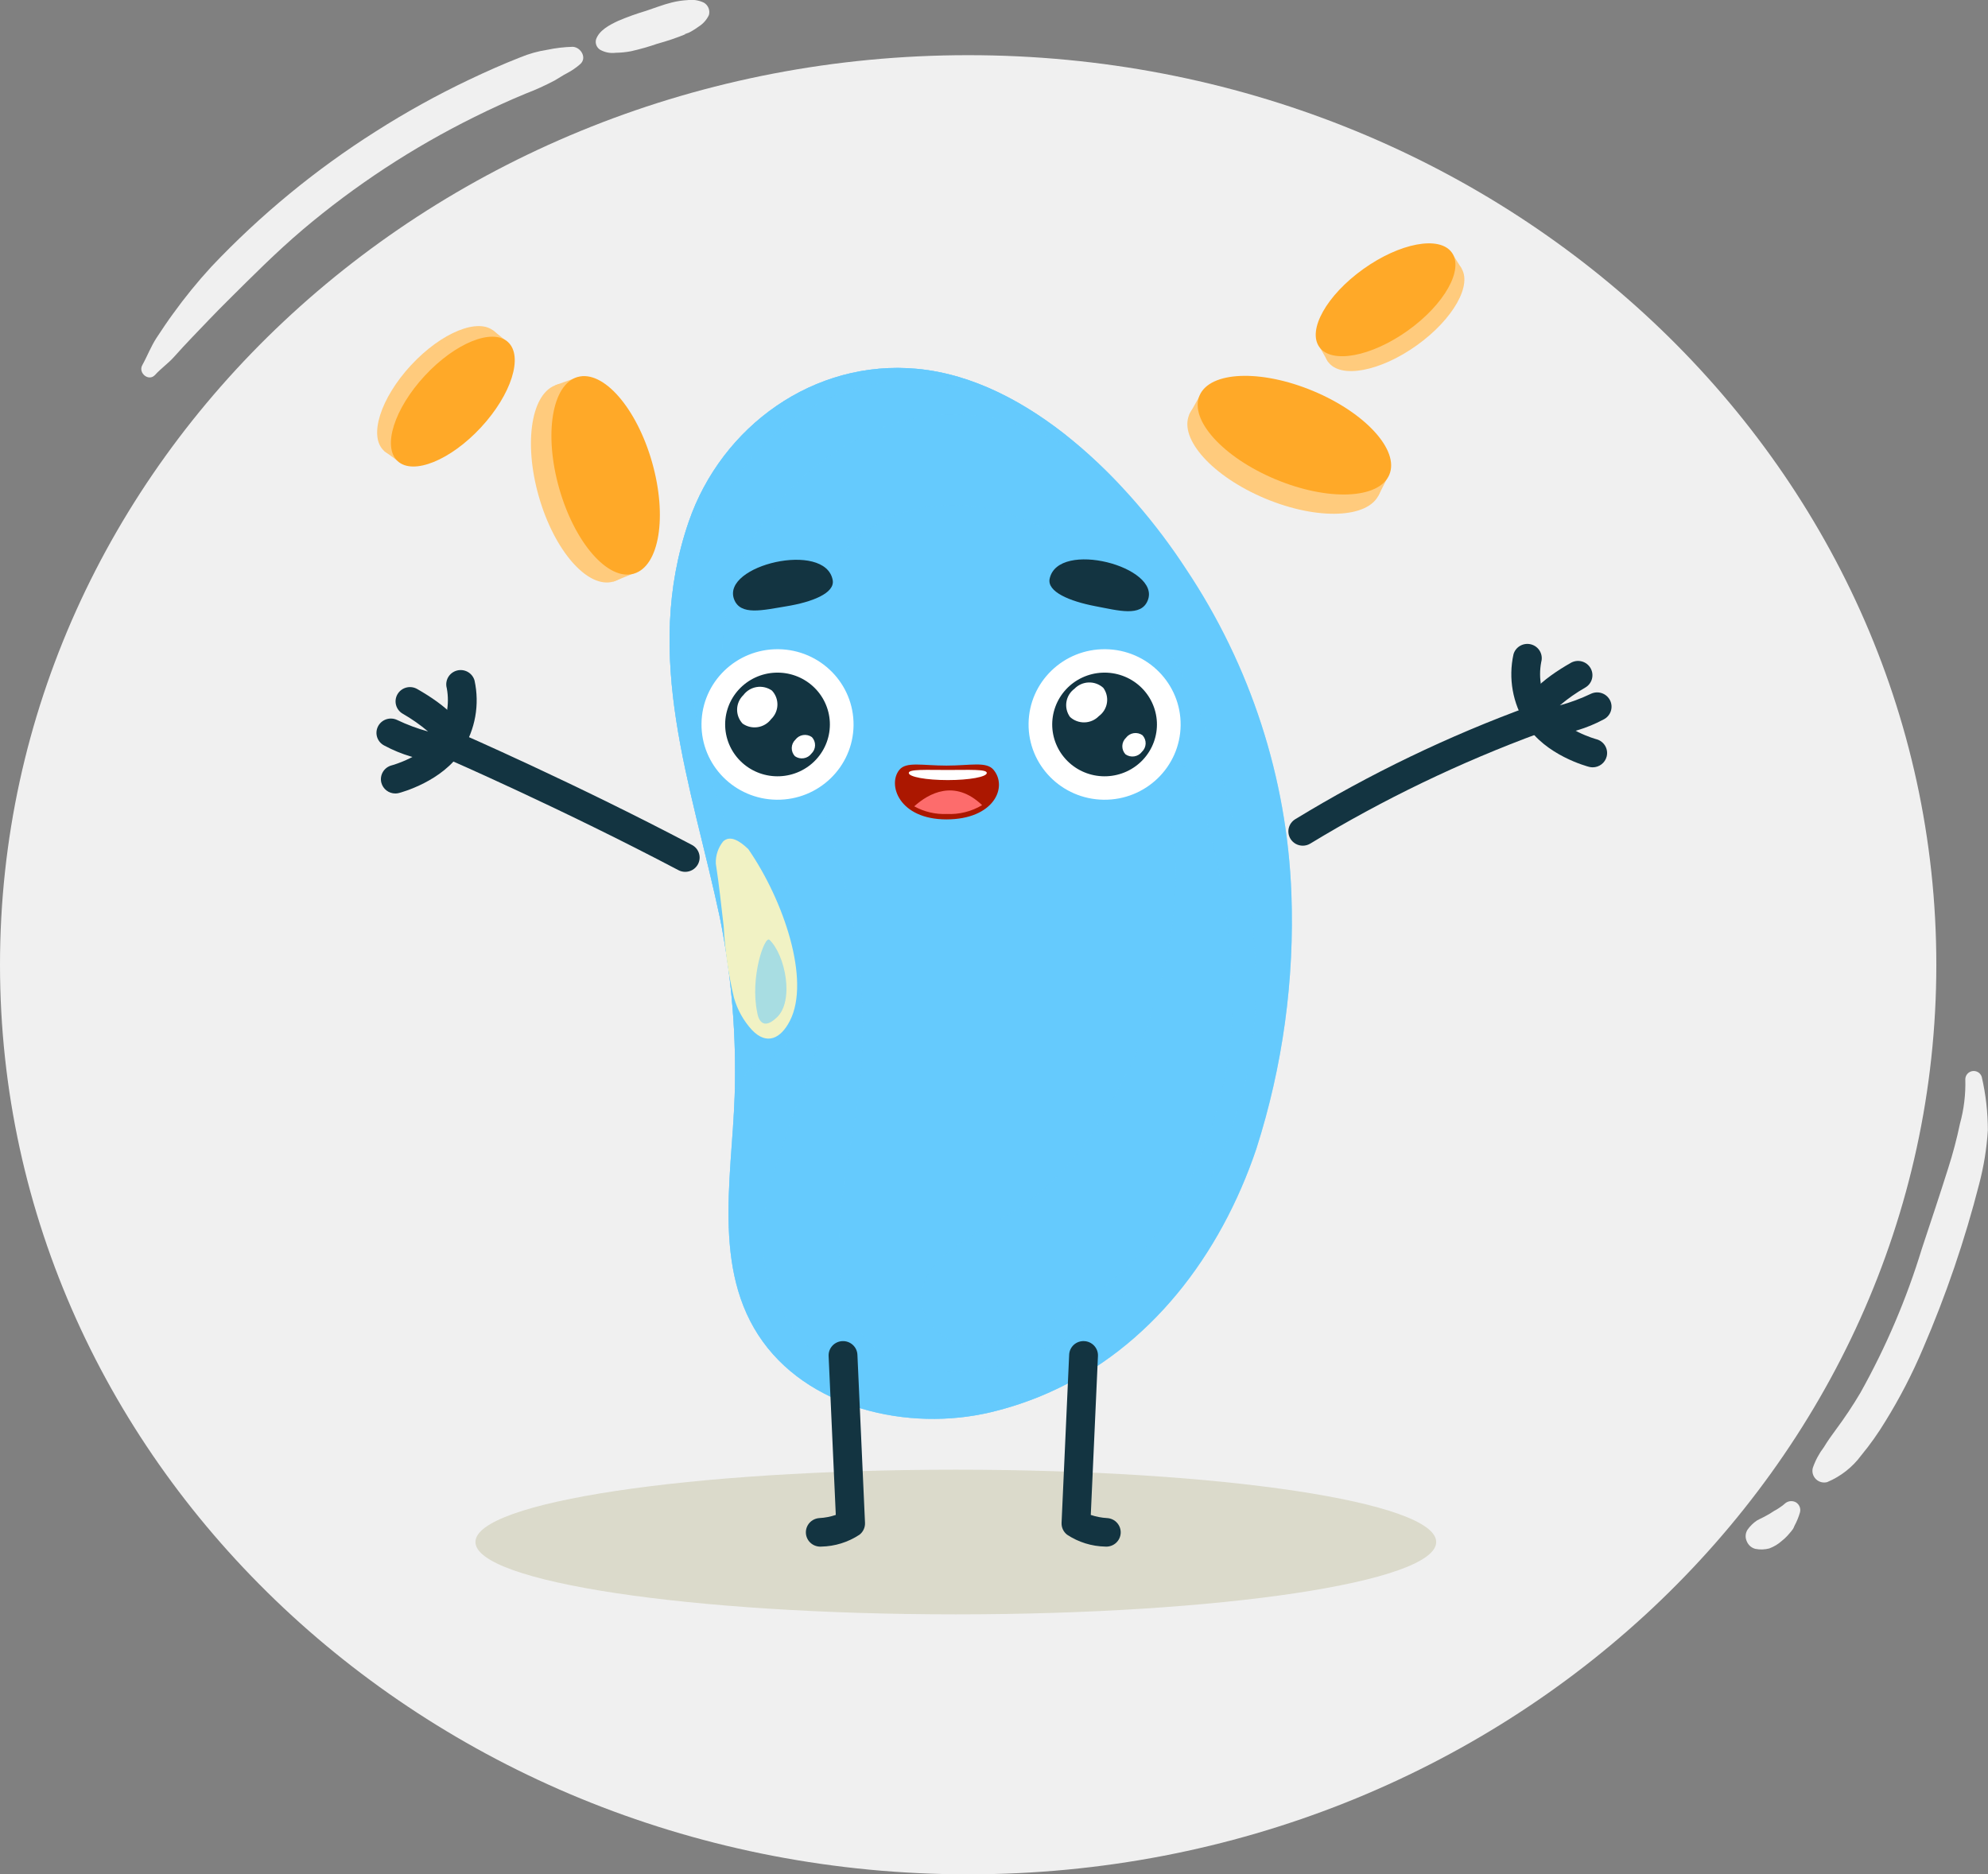 <svg width="263" height="248" viewBox="0 0 263 248" fill="none" xmlns="http://www.w3.org/2000/svg">
<rect x="0" y="0" width="263" height="248" fill="#808080" stroke="none"/>
<g clip-path="url(#clip0_25_5702)">
<path d="M128.082 248C198.82 248 256.164 194.117 256.164 127.65C256.164 61.182 198.82 7.3 128.082 7.3C57.344 7.3 0 61.182 0 127.65C0 194.117 57.344 248 128.082 248Z" fill="#F0F0F0"/>
<path d="M75.768 6.193C74.648 6.222 73.532 6.352 72.436 6.581C71.188 6.771 69.969 7.112 68.805 7.597C66.522 8.492 64.275 9.494 62.063 10.546C57.815 12.568 53.697 14.848 49.732 17.375C41.75 22.427 34.432 28.45 27.95 35.303C26.136 37.279 24.442 39.36 22.877 41.536C22.128 42.556 21.429 43.612 20.733 44.666C19.96 45.835 19.501 47.1 18.822 48.317C18.251 49.341 19.672 50.538 20.516 49.606C21.303 48.738 22.26 48.082 23.033 47.213C23.806 46.343 24.598 45.491 25.402 44.649C26.943 43.037 28.476 41.423 30.06 39.849C33.315 36.616 36.52 33.378 40.028 30.401C46.967 24.529 54.601 19.519 62.759 15.481C64.967 14.385 67.21 13.352 69.49 12.41C70.826 11.9 72.129 11.309 73.393 10.641C73.959 10.321 74.438 9.977 75.023 9.679C75.641 9.355 76.217 8.96 76.74 8.501C77.699 7.689 76.866 6.25 75.768 6.193Z" fill="#F0F0F0"/>
<path d="M93.109 0.345C92.435 0.029 91.684 -0.085 90.947 0.016C90.259 0.053 89.576 0.155 88.908 0.321C87.742 0.608 86.61 1.05 85.474 1.433C84.213 1.806 82.975 2.252 81.766 2.768C80.656 3.292 79.263 3.999 78.85 5.226C78.783 5.484 78.801 5.757 78.903 6.004C79.005 6.251 79.184 6.459 79.414 6.596C80.038 6.94 80.755 7.076 81.462 6.983C82.139 6.974 82.814 6.906 83.479 6.779C84.653 6.515 85.813 6.185 86.95 5.791C88.225 5.443 89.478 5.019 90.702 4.522C90.413 4.584 90.561 4.515 91.145 4.315C91.288 4.239 91.431 4.161 91.573 4.083C91.865 3.913 92.147 3.727 92.419 3.525C93.015 3.155 93.49 2.621 93.787 1.988C93.872 1.678 93.852 1.349 93.729 1.052C93.607 0.755 93.388 0.506 93.109 0.345Z" fill="#F0F0F0"/>
<path d="M262.172 142.482C262.094 142.233 261.929 142.02 261.707 141.88C261.486 141.74 261.222 141.683 260.962 141.717C260.702 141.752 260.462 141.877 260.286 142.07C260.11 142.263 260.008 142.512 259.998 142.773C260.059 144.764 259.822 146.754 259.292 148.675C258.877 150.661 258.358 152.623 257.739 154.555C256.615 158.122 255.426 161.672 254.249 165.223C252.23 171.843 249.505 178.231 246.124 184.277C245.123 185.969 244.033 187.606 242.859 189.184C242.31 189.923 241.774 190.681 241.298 191.468C240.66 192.306 240.16 193.24 239.819 194.235C239.754 194.495 239.757 194.767 239.829 195.026C239.902 195.284 240.041 195.519 240.232 195.708C240.423 195.897 240.66 196.033 240.92 196.103C241.181 196.173 241.456 196.174 241.717 196.107C243.515 195.356 245.073 194.133 246.226 192.569C247.399 191.148 248.466 189.643 249.418 188.067C251.327 184.985 252.993 181.761 254.403 178.424C257.447 171.374 259.93 164.098 261.832 156.663C262.445 154.332 262.83 151.948 262.98 149.544C262.979 147.168 262.708 144.799 262.172 142.482Z" fill="#F0F0F0"/>
<path d="M237.573 198.77C237.342 198.646 237.077 198.597 236.815 198.63C236.554 198.664 236.31 198.778 236.117 198.956C236.016 199.045 235.911 199.129 235.807 199.214C235.53 199.409 235.249 199.606 234.961 199.779C234.831 199.839 234.706 199.91 234.587 199.99C234.456 200.08 234.321 200.167 234.185 200.249C233.9 200.422 233.603 200.579 233.308 200.737C233.02 200.889 232.721 201.014 232.438 201.178C231.945 201.508 231.518 201.927 231.179 202.413C231.038 202.64 230.955 202.899 230.94 203.166C230.924 203.433 230.976 203.699 231.09 203.941C231.186 204.183 231.338 204.4 231.534 204.573C231.73 204.745 231.964 204.87 232.217 204.935C232.827 205.058 233.457 205.04 234.059 204.882C234.672 204.656 235.237 204.316 235.723 203.882C235.994 203.67 236.247 203.436 236.478 203.182C236.587 203.063 236.694 202.941 236.797 202.816C236.944 202.65 237.082 202.476 237.208 202.295C237.279 202.175 237.336 202.048 237.383 201.917C237.695 201.343 237.945 200.737 238.126 200.109C238.193 199.857 238.176 199.589 238.076 199.348C237.976 199.106 237.8 198.903 237.573 198.77Z" fill="#F0F0F0"/>
<g clip-path="url(#clip1_25_5702)">
<path d="M138.641 184.312C152.146 178.362 161.451 166.098 166.208 152.002C169.703 141.071 171.27 129.625 170.842 118.167C170.25 102.885 165.431 88.058 156.913 75.308C149.429 63.8 136.12 50.176 121.307 48.801C107.665 47.528 95.472 56.413 91.128 68.994C84.939 86.923 91.497 103.803 95.24 121.427C96.674 128.565 97.341 135.834 97.231 143.112C97.17 154.025 93.984 166.853 100.309 176.627C106.622 186.383 120.175 189.466 131.104 186.849C133.689 186.232 136.212 185.383 138.641 184.312Z" fill="#65CAFD"/>
<g style="mix-blend-mode:screen" opacity="0.52">
<path d="M127.215 177.758C128.751 178.035 130.324 178.048 131.865 177.797C131.884 177.782 131.906 177.771 131.929 177.763C142.354 174.573 151.133 167.512 156.433 158.056C161.987 147.828 164.155 136.126 162.629 124.608C162.003 118.053 160.674 111.582 158.665 105.306C158.395 104.524 157.006 100.137 155.58 101.319C153.95 102.67 154.548 105.718 154.74 107.536C154.983 109.828 155.464 112.136 155.524 114.442C155.578 117.708 155.339 120.972 154.81 124.195C153.624 131.264 151.258 138.088 147.811 144.387C144.667 150.258 140.539 156.071 134.858 159.781C131.283 162.115 127.1 163.771 124.131 166.926C123.335 167.634 122.722 168.521 122.343 169.512C121.965 170.504 121.832 171.571 121.956 172.624C122.213 173.903 122.852 175.076 123.79 175.992C124.727 176.907 125.921 177.522 127.215 177.758Z" fill="#65CAFD"/>
</g>
<g style="mix-blend-mode:multiply" opacity="0.5">
<path d="M100.309 176.628C106.622 186.383 120.175 189.466 131.104 186.849C133.689 186.232 136.212 185.383 138.641 184.312C152.146 178.362 161.451 166.098 166.208 152.002C169.703 141.072 171.27 129.626 170.842 118.167C170.25 102.885 165.431 88.058 156.913 75.308C149.429 63.8 136.12 50.176 121.307 48.801C107.665 47.528 95.472 56.413 91.128 68.994C84.939 86.923 91.497 103.803 95.24 121.427C96.674 128.565 97.341 135.834 97.231 143.112C97.17 154.025 93.984 166.854 100.309 176.628ZM113.214 147.5C114.908 136.956 114.302 126.175 111.438 115.882C109.211 107.418 106.272 98.654 106.414 89.812C106.53 82.574 108.599 74.067 115.166 69.865C121.045 66.102 128.371 66.061 134.806 68.472C140.918 70.762 147.517 76.769 151.51 81.761C158.66 90.701 161.78 101.972 164.128 112.942C166.336 123.259 167.142 134.052 164.429 144.366C162.301 152.447 158.503 160.002 153.276 166.552C146.346 174.873 134.529 182.946 123.014 181.331C106.281 178.981 111.304 158.767 113.214 147.5Z" fill="#65CAFD"/>
</g>
<g style="mix-blend-mode:multiply" opacity="0.5">
<path d="M100.309 176.628C106.622 186.383 120.175 189.466 131.104 186.849C133.689 186.232 136.212 185.383 138.641 184.312C140.325 183.568 141.96 182.72 143.535 181.771C142.329 182.29 141.124 182.81 139.903 183.293C139.816 183.327 139.729 183.359 139.641 183.393C136.952 184.485 134.134 185.233 131.253 185.619C130.021 185.827 128.777 185.997 127.523 186.139C123.844 186.709 120.08 186.332 116.59 185.046C113.398 183.695 110.498 181.745 108.051 179.305C105.566 176.961 103.579 174.148 102.207 171.031C100.85 167.391 100.542 163.448 101.316 159.644C101.714 157.197 102.369 154.798 103.272 152.487C103.652 151.081 104.105 149.696 104.63 148.337C105.676 145.569 106.886 142.848 107.68 139.993C108.587 136.89 108.821 133.632 108.37 130.433C107.778 126.786 106.689 123.235 105.134 119.878C103.763 116.815 102.181 113.879 101.051 110.711C100.62 109.503 100.231 108.279 99.883 107.041C99.139 105.481 98.49 103.879 97.937 102.243C96.101 96.845 95.303 91.152 95.588 85.462C95.824 79.732 97.622 74.172 100.789 69.373C104.421 64.016 109.485 59.766 115.413 57.099C120.524 54.854 126.216 54.25 131.69 55.372C136.497 56.473 141.009 58.584 144.923 61.563C146.038 62.386 147.119 63.257 148.166 64.177C140.83 56.39 131.421 49.739 121.307 48.801C107.665 47.528 95.472 56.413 91.128 68.994C84.939 86.923 91.497 103.803 95.24 121.427C96.674 128.565 97.341 135.834 97.231 143.112C97.17 154.025 93.984 166.854 100.309 176.628Z" fill="#65CAFD"/>
</g>
<g style="mix-blend-mode:multiply" opacity="0.5">
<path d="M99.223 141.524C100.527 140.359 102.685 140.121 103.712 138.701C104.773 137.189 105.392 135.416 105.5 133.577C105.525 129.118 104.501 124.715 102.508 120.718C100.804 117.233 98.907 115.231 97.253 111.723C95.63 108.165 94.346 104.465 93.414 100.671C91.628 93.755 90.393 86.236 91.3 79.093C92.811 67.194 101.039 54.805 113.145 51.415C123.04 48.644 132.994 52.27 141.288 57.798C135.309 53.013 128.486 49.468 121.307 48.801C107.665 47.528 95.472 56.413 91.128 68.994C84.939 86.924 91.497 103.803 95.24 121.427C96.674 128.565 97.341 135.834 97.231 143.112C97.221 144.814 97.136 146.563 97.022 148.34C97.266 146.092 97.415 143.139 99.223 141.524Z" fill="#65CAFD"/>
</g>
<path d="M99.481 136.284C101.446 138.337 103.289 137.431 104.5 135.064C107.243 129.702 103.699 119.166 98.998 112.355C97.825 111.213 96.556 110.472 95.656 111.347C94.996 112.176 94.656 113.211 94.698 114.267C95.13 117.031 95.417 119.817 95.741 122.596C95.905 125.77 96.36 128.922 97.1 132.015C97.549 133.602 98.364 135.063 99.481 136.284Z" fill="#F1F2C4"/>
<g style="mix-blend-mode:screen" opacity="0.52">
<path d="M100.179 133.979C100.179 133.979 100.503 136.796 102.791 134.605C105.079 132.414 103.921 126.412 101.799 124.35C101.161 123.73 99.19 129.34 100.179 133.979Z" fill="#65CAFD"/>
</g>
<path d="M172.352 111.896C172.025 111.896 171.705 111.813 171.42 111.656C171.135 111.498 170.896 111.27 170.725 110.994C170.594 110.783 170.507 110.548 170.467 110.302C170.428 110.057 170.437 109.807 170.495 109.565C170.553 109.324 170.659 109.096 170.806 108.895C170.954 108.694 171.139 108.524 171.352 108.394C181.204 102.384 191.634 97.362 202.49 93.403C202.726 93.322 202.977 93.288 203.227 93.303C203.477 93.318 203.722 93.381 203.947 93.49C204.172 93.599 204.373 93.751 204.539 93.937C204.705 94.123 204.832 94.34 204.913 94.575C204.995 94.809 205.028 95.058 205.013 95.305C204.998 95.553 204.934 95.796 204.824 96.019C204.715 96.242 204.561 96.441 204.374 96.606C204.186 96.77 203.968 96.897 203.731 96.977C193.148 100.867 182.973 105.77 173.348 111.615C173.049 111.799 172.703 111.896 172.352 111.896Z" fill="#133441"/>
<path d="M210.704 101.527C210.542 101.527 210.381 101.506 210.224 101.466C209.988 101.405 204.403 99.928 201.873 95.814C200.118 93.068 199.525 89.746 200.225 86.569C200.363 86.087 200.689 85.679 201.131 85.436C201.573 85.192 202.094 85.132 202.58 85.269C203.064 85.405 203.474 85.726 203.721 86.161C203.967 86.596 204.03 87.11 203.896 87.591C203.48 89.756 203.923 91.996 205.13 93.847C206.837 96.623 211.139 97.795 211.182 97.806C211.672 97.932 212.09 98.245 212.347 98.678C212.603 99.11 212.676 99.625 212.549 100.11C212.443 100.516 212.204 100.874 211.87 101.131C211.536 101.387 211.126 101.526 210.704 101.527Z" fill="#133441"/>
<path d="M204.984 97.33C204.348 97.396 203.707 97.275 203.141 96.982C202.574 96.689 202.107 96.236 201.799 95.681C200.316 92.765 204.251 89.732 207.813 87.702C208.03 87.578 208.269 87.498 208.517 87.466C208.766 87.433 209.018 87.45 209.26 87.515C209.502 87.58 209.728 87.691 209.926 87.842C210.125 87.994 210.291 88.183 210.416 88.398C210.541 88.613 210.622 88.851 210.654 89.097C210.686 89.343 210.669 89.593 210.604 89.833C210.539 90.072 210.427 90.297 210.274 90.494C210.121 90.69 209.93 90.855 209.713 90.979C208.525 91.658 207.403 92.444 206.36 93.328C207.771 92.942 209.144 92.431 210.463 91.8C210.918 91.583 211.443 91.554 211.92 91.719C212.397 91.885 212.788 92.231 213.008 92.683C213.228 93.134 213.257 93.653 213.091 94.127C212.924 94.6 212.575 94.988 212.12 95.206C209.913 96.389 207.484 97.112 204.984 97.33Z" fill="#133441"/>
<path d="M90.648 115.358C90.337 115.357 90.03 115.282 89.755 115.136C74.411 107.049 59.275 100.449 59.123 100.384C58.894 100.284 58.687 100.14 58.514 99.961C58.34 99.782 58.204 99.571 58.113 99.34C58.022 99.109 57.978 98.862 57.983 98.614C57.988 98.365 58.043 98.121 58.144 97.893C58.347 97.434 58.726 97.074 59.197 96.892C59.668 96.71 60.193 96.72 60.656 96.921C60.808 96.987 76.07 103.641 91.545 111.798C91.766 111.914 91.961 112.073 92.121 112.264C92.28 112.456 92.4 112.677 92.473 112.914C92.547 113.152 92.572 113.401 92.548 113.648C92.523 113.895 92.45 114.135 92.333 114.355C92.17 114.658 91.928 114.911 91.631 115.088C91.334 115.264 90.995 115.358 90.648 115.358Z" fill="#133441"/>
<path d="M52.296 104.988C51.874 104.988 51.464 104.849 51.13 104.592C50.797 104.336 50.558 103.977 50.452 103.572C50.325 103.087 50.398 102.571 50.654 102.139C50.91 101.707 51.329 101.394 51.818 101.268C51.857 101.257 56.152 100.104 57.87 97.308C59.067 95.459 59.51 93.228 59.109 91.067C59.04 90.828 59.02 90.578 59.049 90.332C59.078 90.085 59.154 89.846 59.276 89.629C59.398 89.412 59.562 89.221 59.758 89.067C59.955 88.913 60.18 88.799 60.42 88.731C60.907 88.593 61.428 88.653 61.87 88.897C62.312 89.141 62.637 89.549 62.776 90.031C63.475 93.208 62.883 96.53 61.127 99.276C58.598 103.39 53.013 104.866 52.776 104.927C52.62 104.968 52.458 104.988 52.296 104.988Z" fill="#133441"/>
<path d="M58.015 100.791C55.516 100.574 53.087 99.851 50.88 98.667C50.425 98.449 50.076 98.061 49.909 97.588C49.743 97.115 49.772 96.595 49.992 96.144C50.212 95.692 50.603 95.346 51.08 95.181C51.557 95.015 52.082 95.045 52.537 95.262C53.853 95.891 55.224 96.401 56.632 96.787C55.592 95.904 54.471 95.119 53.286 94.44C53.069 94.317 52.879 94.152 52.726 93.955C52.573 93.758 52.461 93.534 52.396 93.294C52.331 93.054 52.314 92.804 52.346 92.558C52.378 92.312 52.459 92.075 52.584 91.859C52.709 91.644 52.875 91.455 53.073 91.304C53.272 91.152 53.498 91.041 53.74 90.977C53.982 90.912 54.234 90.895 54.483 90.927C54.731 90.959 54.97 91.039 55.187 91.163C58.749 93.194 62.684 96.226 61.202 99.143C60.893 99.698 60.426 100.15 59.859 100.443C59.293 100.736 58.651 100.857 58.015 100.791Z" fill="#133441"/>
<g style="mix-blend-mode:multiply">
<path d="M126.45 213.602C161.548 213.602 190 209.317 190 204.031C190 198.746 161.548 194.461 126.45 194.461C91.352 194.461 62.899 198.746 62.899 204.031C62.899 209.317 91.352 213.602 126.45 213.602Z" fill="#DBDACB"/>
</g>
<path d="M146.358 204.641C146.315 204.641 146.272 204.64 146.23 204.636C144.425 204.601 142.668 204.055 141.166 203.061C140.928 202.875 140.738 202.636 140.611 202.363C140.485 202.09 140.426 201.79 140.439 201.49L141.443 179.253C141.452 179.004 141.512 178.76 141.617 178.534C141.723 178.309 141.872 178.106 142.057 177.938C142.242 177.77 142.459 177.64 142.695 177.556C142.932 177.472 143.183 177.435 143.433 177.448C143.683 177.459 143.928 177.519 144.155 177.624C144.382 177.729 144.586 177.877 144.755 178.061C144.924 178.244 145.055 178.458 145.141 178.692C145.226 178.925 145.265 179.173 145.253 179.421L144.304 200.447C145.008 200.683 145.741 200.824 146.483 200.864C146.733 200.88 146.977 200.945 147.202 201.055C147.426 201.165 147.627 201.318 147.791 201.505C147.956 201.692 148.082 201.909 148.162 202.144C148.243 202.379 148.276 202.628 148.259 202.876C148.227 203.354 148.013 203.802 147.66 204.13C147.307 204.458 146.842 204.64 146.358 204.641Z" fill="#133441"/>
<path d="M108.516 204.641C108.032 204.64 107.567 204.458 107.215 204.13C106.862 203.803 106.648 203.354 106.616 202.876C106.599 202.629 106.631 202.38 106.711 202.145C106.792 201.91 106.917 201.692 107.082 201.505C107.247 201.319 107.448 201.166 107.672 201.056C107.897 200.946 108.141 200.881 108.391 200.864C109.133 200.825 109.866 200.684 110.57 200.445L109.621 179.422C109.61 179.173 109.648 178.926 109.733 178.692C109.819 178.459 109.95 178.244 110.119 178.061C110.288 177.878 110.492 177.729 110.719 177.624C110.946 177.519 111.191 177.459 111.441 177.449C111.692 177.437 111.941 177.475 112.177 177.559C112.413 177.644 112.629 177.774 112.814 177.942C112.999 178.109 113.149 178.311 113.255 178.536C113.361 178.762 113.42 179.005 113.431 179.253L114.435 201.491C114.448 201.791 114.39 202.09 114.263 202.363C114.137 202.636 113.947 202.876 113.708 203.061C112.207 204.055 110.45 204.602 108.645 204.637C108.602 204.64 108.558 204.641 108.516 204.641Z" fill="#133441"/>
<ellipse cx="13.617" cy="6.357" rx="13.617" ry="6.357" transform="matrix(0.923 0.385 -0.39 0.921 159.802 49.023)" fill="#FFCB7D"/>
<path d="M157.346 54.821L158.735 52.339L165.96 57.302L183.745 62.817L182.356 65.575L175.131 66.954L157.624 57.578L157.346 54.821Z" fill="#FFCB7D"/>
<ellipse cx="13.601" cy="6.35" rx="13.601" ry="6.35" transform="matrix(0.923 0.385 -0.39 0.921 161.165 46.495)" fill="#FFA928"/>
<ellipse cx="13.558" cy="6.389" rx="13.558" ry="6.389" transform="matrix(-0.274 -0.961 -0.962 0.274 87.284 75.204)" fill="#FFCB7D"/>
<path d="M81.188 76.94L83.832 75.865L79.753 68.137L76.4 49.916L73.482 50.959L71.234 57.928L78.471 76.336L81.188 76.94Z" fill="#FFCB7D"/>
<ellipse cx="13.542" cy="6.381" rx="13.542" ry="6.381" transform="matrix(-0.274 -0.961 -0.962 0.274 89.972 74.162)" fill="#FFA928"/>
<ellipse cx="10.755" cy="5.045" rx="10.755" ry="5.045" transform="matrix(0.815 -0.583 0.586 0.807 172.755 43.822)" fill="#FFCB7D"/>
<path d="M175.686 47.861L174.573 45.906L180.938 43.101L192.047 33.435L193.347 35.504L191.294 40.922L177.675 48.811L175.686 47.861Z" fill="#FFCB7D"/>
<ellipse cx="10.742" cy="5.039" rx="10.742" ry="5.039" transform="matrix(0.815 -0.583 0.586 0.807 171.596 41.863)" fill="#FFA928"/>
<ellipse cx="10.761" cy="5.051" rx="10.761" ry="5.051" transform="matrix(0.679 -0.733 -0.737 -0.677 54.511 63.053)" fill="#FFCB7D"/>
<path d="M50.826 59.668L52.647 61.008L56.197 55.06L67.155 45.264L65.242 43.725L59.591 45.088L50.112 57.584L50.826 59.668Z" fill="#FFCB7D"/>
<ellipse cx="10.748" cy="5.045" rx="10.748" ry="5.045" transform="matrix(0.679 -0.733 -0.737 -0.677 56.327 64.432)" fill="#FFA928"/>
<path d="M112.92 95.969C112.982 90.469 108.529 85.961 102.974 85.899C97.419 85.838 92.866 90.247 92.804 95.746C92.742 101.246 97.195 105.754 102.75 105.815C108.304 105.877 112.858 101.469 112.92 95.969Z" fill="white"/>
<path d="M109.782 95.559C109.701 93.741 108.895 92.028 107.541 90.799C106.187 89.57 104.396 88.924 102.561 89.004C101.653 89.042 100.761 89.257 99.936 89.637C99.112 90.017 98.372 90.554 97.757 91.218C97.141 91.882 96.664 92.659 96.352 93.506C96.04 94.353 95.9 95.252 95.939 96.153C96.02 97.972 96.826 99.685 98.181 100.914C99.535 102.144 101.327 102.789 103.162 102.709C104.07 102.671 104.962 102.455 105.786 102.075C106.61 101.695 107.351 101.158 107.965 100.494C108.58 99.83 109.058 99.052 109.369 98.206C109.681 97.359 109.821 96.46 109.782 95.559ZM102.013 95.152C101.587 95.72 100.954 96.1 100.249 96.21C99.543 96.321 98.823 96.153 98.242 95.742C97.756 95.224 97.495 94.537 97.515 93.83C97.536 93.123 97.837 92.453 98.351 91.963C98.777 91.395 99.41 91.015 100.115 90.904C100.82 90.794 101.541 90.962 102.123 91.373C102.609 91.891 102.869 92.578 102.848 93.285C102.828 93.992 102.528 94.662 102.013 95.152ZM107.345 99.715C107.098 100.044 106.732 100.264 106.324 100.327C105.916 100.391 105.498 100.294 105.162 100.056C104.881 99.756 104.731 99.359 104.743 98.95C104.755 98.541 104.928 98.153 105.226 97.87C105.472 97.541 105.839 97.321 106.247 97.257C106.655 97.193 107.072 97.291 107.408 97.529C107.689 97.828 107.84 98.225 107.828 98.634C107.816 99.043 107.643 99.431 107.345 99.715Z" fill="#133441"/>
<path d="M156.19 95.977C156.257 90.477 151.808 85.965 146.253 85.899C140.699 85.832 136.141 90.236 136.074 95.736C136.007 101.236 140.456 105.748 146.011 105.815C151.566 105.881 156.123 101.476 156.19 95.977Z" fill="white"/>
<path d="M153.05 95.559C152.969 93.74 152.163 92.028 150.809 90.799C149.454 89.569 147.663 88.924 145.829 89.004C144.92 89.042 144.029 89.257 143.204 89.637C142.38 90.017 141.639 90.554 141.024 91.218C140.409 91.882 139.932 92.66 139.62 93.506C139.308 94.353 139.168 95.252 139.206 96.153C139.288 97.972 140.094 99.684 141.449 100.914C142.803 102.143 144.594 102.789 146.428 102.709C147.337 102.67 148.228 102.455 149.053 102.075C149.877 101.695 150.618 101.158 151.233 100.494C151.847 99.83 152.325 99.052 152.636 98.206C152.948 97.359 153.089 96.46 153.05 95.559ZM145.375 94.75C144.881 95.261 144.204 95.559 143.491 95.581C142.777 95.603 142.083 95.346 141.558 94.866C141.141 94.292 140.97 93.578 141.08 92.879C141.19 92.18 141.573 91.552 142.146 91.131C142.64 90.62 143.316 90.322 144.03 90.3C144.744 90.278 145.438 90.535 145.963 91.015C146.379 91.59 146.551 92.303 146.441 93.002C146.331 93.701 145.948 94.329 145.375 94.75ZM151.077 99.466C150.831 99.795 150.465 100.015 150.057 100.079C149.649 100.143 149.232 100.045 148.895 99.807C148.614 99.507 148.463 99.11 148.475 98.701C148.487 98.292 148.661 97.904 148.959 97.621C149.205 97.292 149.572 97.072 149.98 97.008C150.388 96.945 150.805 97.042 151.141 97.28C151.422 97.58 151.573 97.977 151.561 98.386C151.549 98.795 151.375 99.183 151.077 99.466Z" fill="#133441"/>
<path d="M138.863 76.568C138.49 78.293 141.496 79.558 144.927 80.211C148 80.795 150.941 81.637 151.832 79.466C153.665 74.998 139.986 71.376 138.863 76.568Z" fill="#133441"/>
<path d="M97.117 79.299C97.949 81.494 100.911 80.73 103.999 80.227C107.447 79.665 110.486 78.48 110.159 76.745C109.175 71.526 95.404 74.784 97.117 79.299Z" fill="#133441"/>
<path d="M131.441 101.858C133.351 104.149 131.492 108.417 125.208 108.417C118.924 108.417 117.381 103.805 118.982 101.858C119.9 100.741 122.015 101.299 125.208 101.299C128.401 101.299 130.493 100.721 131.441 101.858Z" fill="#AB1700"/>
<path d="M130.547 102.272C130.547 102.794 128.237 103.217 125.386 103.217C122.535 103.217 120.224 102.794 120.224 102.272C120.224 101.75 122.535 101.878 125.386 101.878C128.237 101.878 130.547 101.75 130.547 102.272Z" fill="white"/>
<path d="M120.946 106.687C122.253 107.413 123.739 107.763 125.235 107.7C126.882 107.783 128.516 107.377 129.927 106.532C126.286 103.048 122.861 104.967 120.946 106.687Z" fill="#FD6C6C"/>
</g>
</g>
<defs>
<clipPath id="clip0_25_5702">
<rect width="263" height="248" fill="white"/>
</clipPath>
<clipPath id="clip1_25_5702">
<rect width="163.396" height="185.306" fill="white" transform="translate(49.802 28.295)"/>
</clipPath>
</defs>
</svg>
